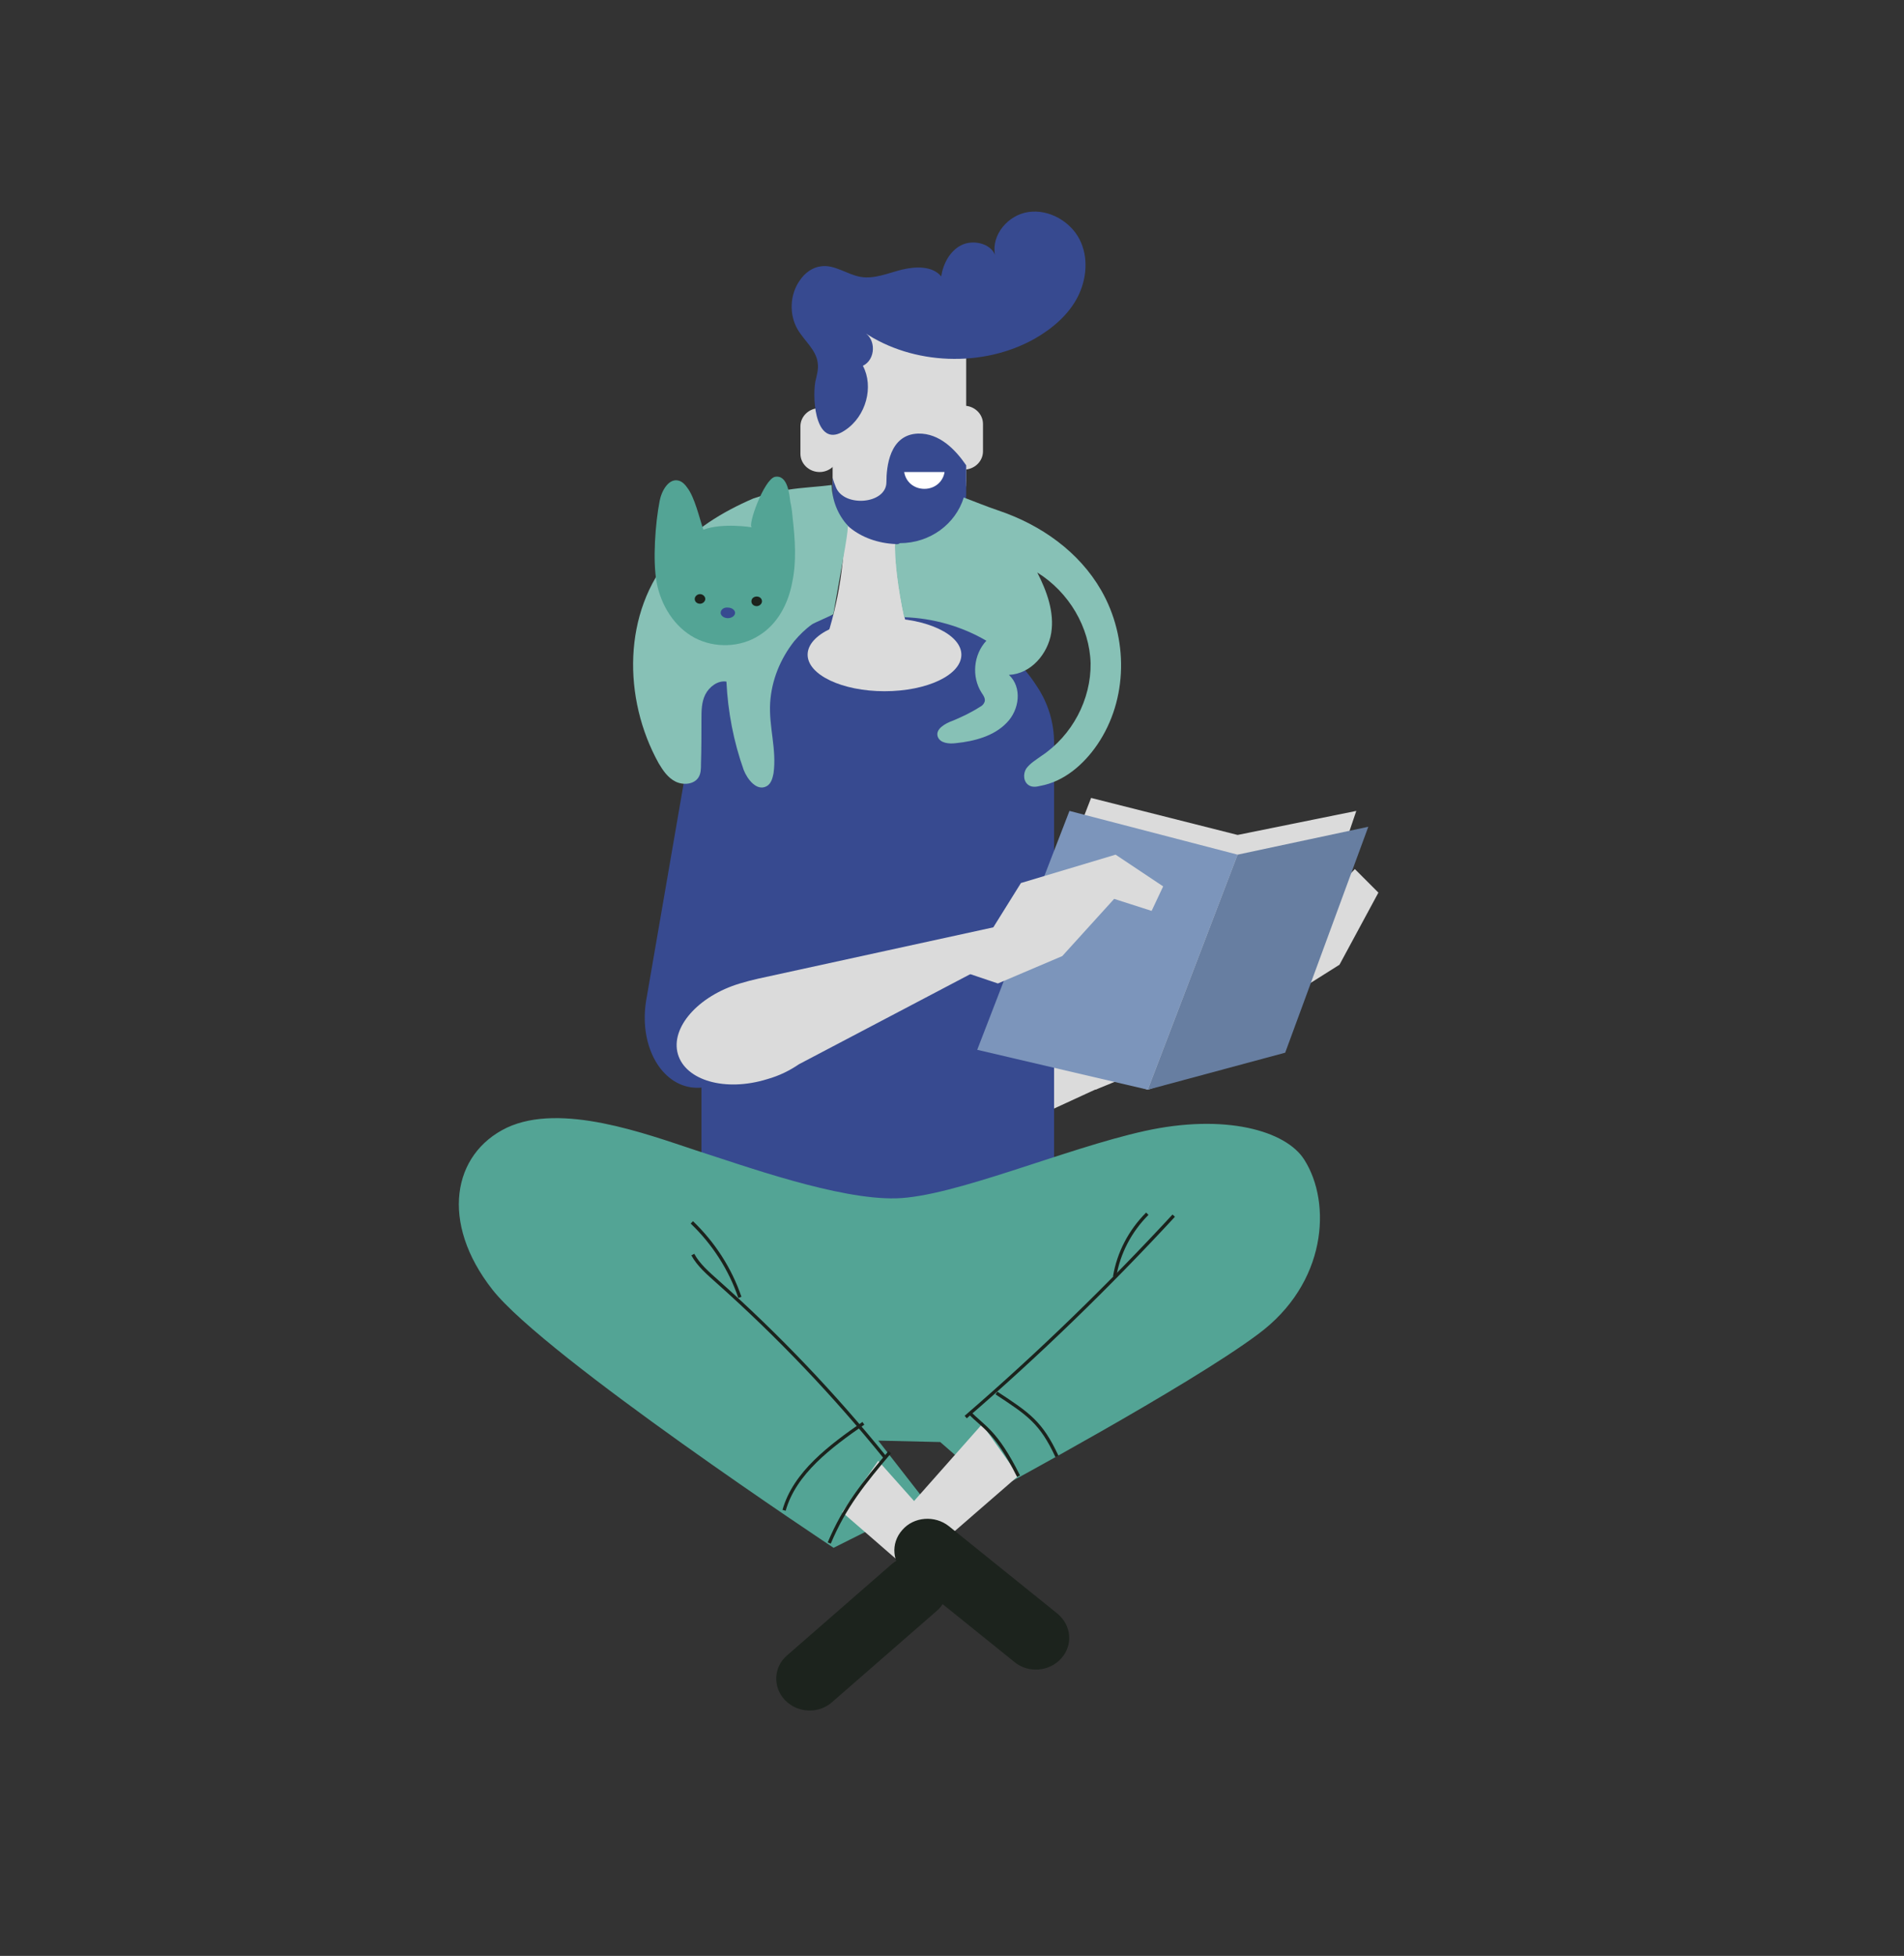 <?xml version="1.0" encoding="utf-8"?>
<!-- Generator: Adobe Illustrator 27.0.0, SVG Export Plug-In . SVG Version: 6.00 Build 0)  -->
<svg version="1.1" id="Capa_1" xmlns="http://www.w3.org/2000/svg" xmlns:xlink="http://www.w3.org/1999/xlink" x="0px" y="0px"
	 viewBox="0 0 396.3 406.9" style="enable-background:new 0 0 396.3 406.9;" xml:space="preserve">
<rect x="0" y="0" width="396.3" height="406.9" fill="#333333" stroke="none"/>
<style type="text/css">
	.st0{fill:#666733;}
	.st1{fill:#DBDBDB;}
	.st2{fill:#374A90;}
	.st3{fill:#53A495;}
	.st4{fill:#FFFFFF;}
	.st5{fill:#1C231D;}
	.st6{fill:none;stroke:#1C231D;stroke-width:0.687;stroke-miterlimit:10;}
	.st7{fill:#87C1B6;}
	.st8{fill:#7C95BB;}
	.st9{fill:#677EA1;}
</style>
<g id="Capa_2_00000116226696999317277430000008626268771795874178_">
</g>
<g id="Capa_3">
</g>
<g>
	<path class="st0" d="M192.6,172.3l28.2,39.1c4.4,6.1,3.6,14-1.7,17.6c-5.4,3.6-13.3,1.5-17.8-4.6l-28.2-39.1
		c-2.7-3.7-3.4-8.1-2.4-11.7v-0.1c0.6-2,1.6-3.8,3.2-5.1l0,0c0.3-0.3,0.6-0.5,0.9-0.7c2.7-1.8,6-2.2,9.2-1.3
		c0.7,0.2,1.4,0.4,2.1,0.7C188.6,168.2,190.9,170,192.6,172.3z"/>
	<g>
		<path class="st1" d="M208.7,209.2c-8.2,1.6-14,8.2-12.9,14.9c1.1,6.6,8.7,10.7,16.9,9.1c2.3-0.4,4.4-1.3,6.3-2.4l0,0l43-19.8
			l-1.1-6.6l-48.7,4.5C211.1,208.9,209.9,209,208.7,209.2z"/>
		<path class="st1" d="M230.2,207.2l30.7-2.8l-6.4,11.5L228,226.7C226.4,219.8,226.7,212.9,230.2,207.2z"/>
	</g>
	<path class="st2" d="M142.5,256.3v7.9c0,14.4,12.5,26.1,27.9,26.1h20.1c15,0,27.3-11.2,27.8-25.2c0.7-2.1,1.1-4.2,1.1-6.5v-104
		c0-4.2-1.2-8.2-3.5-11.7c-0.9-1.4-1.9-2.8-3.1-4.1c-0.9-1-1.9-1.9-3-2.8c-0.4-0.3-0.8-0.6-1.2-0.9c-1.9-1.4-3.9-2.7-6.2-3.7
		c-5.7-2.8-12.5-4.4-19.7-4.4c-10.6,0-20.3,3.5-27,9c-0.9,0.7-1.7,1.5-2.5,2.3c-1.5,1.5-2.7,3-3.7,4.6c-2.2,3.6-3.5,7.5-3.5,11.7
		v88.9C143.9,247.3,142.5,251.7,142.5,256.3z"/>
	<path class="st3" d="M173.5,322c0,0-60-39.7-71-53.7s-8.3-28.3,3-33.7c11.3-5.3,29,1.3,39.3,4.7c10.3,3.3,29.7,10.3,41.7,10
		s35-10.3,51.7-14s29.5-0.1,33.3,6c5.7,9,4.7,25.7-9.7,36.3c-14.3,10.7-54.6,32.4-54.6,32.4l-11.5-10l-12.9-0.3l9.9,12.7L173.5,322z
		"/>
	<path class="st2" d="M168.6,154.4l-9.9,57.3c-1.6,9-8.3,15.5-14.9,14.5c-6.6-1-10.8-9.1-9.3-18.1l9.9-57.3
		c0.9-5.4,3.8-9.9,7.3-12.4c0,0,0,0,0.1-0.1c1.9-1.4,4.1-2.1,6.3-2.1l0,0c0.4,0,0.8,0,1.2,0.1c3.3,0.5,6,2.8,7.7,6.1
		c0.4,0.7,0.7,1.5,1,2.3C169,147.6,169.2,150.9,168.6,154.4z"/>
	<path class="st1" d="M170.8,136.3c0,0.3,0.1,0.5,0.1,0.8c2.9-4.8,6.2-7.6,9.9-7.6s7.1,2.8,10,7.8c-1-2.9-1.8-5.9-2.5-8.8
		c-1.3-6-1.9-11.5-1.9-14.6c0-0.2,0-0.4,0-0.6c0-2.7-0.1-6.5-0.4-10.6h-10.2c0,1.8,0,3.6,0,5.1v1.8
		C175.7,119.9,173.6,129,170.8,136.3z"/>
	<path class="st1" d="M168.1,136.2c0,4.2,7.2,7.6,16,7.6c8.9,0,16-3.4,16-7.6c0-4.2-7.2-7.6-16-7.6
		C175.3,128.6,168.1,132,168.1,136.2z"/>
	<path class="st1" d="M170.6,98.2L170.6,98.2c-2.2,0-4-1.7-4-3.8v-5.7c0-2.1,1.8-3.8,4-3.8l0,0c2.2,0,4,1.7,4,3.8v5.7
		C174.6,96.4,172.8,98.2,170.6,98.2z"/>
	<path class="st1" d="M200.6,97.7L200.6,97.7c-2.2,0-4-1.7-4-3.8v-5.7c0-2.1,1.8-3.8,4-3.8l0,0c2.2,0,4,1.7,4,3.8v5.7
		C204.6,96,202.8,97.7,200.6,97.7z"/>
	<path class="st1" d="M173.3,72.9V100c0,2.8,0.9,5.5,2.6,7.6c1.5,2,3.6,3.7,6.1,4.6c1.4,0.5,2.9,0.9,4.4,1c0.3,0,0.5,0,0.8,0
		c6.3,0,11.6-4,13.3-9.5c0.4-1.2,0.6-2.4,0.6-3.7V72.9c0-3.6-1.6-6.9-4.1-9.3c-2.5-2.4-6-3.9-9.8-3.9
		C179.5,59.6,173.3,65.6,173.3,72.9z"/>
	<path class="st2" d="M191.1,90.2c-6,0.2-6.6,7-6.6,10.1c0,4.6-8.8,5.3-10.5,1.1c-0.3-0.7-0.5-1.3-0.7-2v3.4
		c0,5.7,6.2,10.4,13.9,10.4l0,0c7.6,0,13.9-4.7,13.9-10.4v-6C198.9,93.6,195.6,90.1,191.1,90.2z"/>
	<polygon class="st1" points="248.2,208.8 254.5,216 278.8,200.7 286.9,185.7 282,180.8 270.1,193.3 256.8,199.6 260.6,192.8 
		269.5,185.8 267.6,182.5 254,192.3 	"/>
	<path class="st4" d="M196.6,98.2c-0.3,2-2,3.5-4.2,3.5s-3.9-1.5-4.2-3.5H196.6z"/>
	<path class="st2" d="M179.6,76.1c2.7-1.3,2.8-5.6,0.2-7c10.2,6.9,24.8,7.4,35.5,1.4c3.7-2.1,7.1-5,9-8.7s2.3-8.3,0.4-12
		c-1.9-3.7-6.3-6.3-10.6-5.7s-7.8,4.8-7,8.9c-1-2.4-4.6-3.2-7-2s-3.8,3.9-4.2,6.5c-1.8-2.2-5.3-2.1-8.2-1.4c-2.8,0.7-5.7,2-8.6,1.5
		c-2.8-0.5-5.4-2.6-8.2-2.2c-1.8,0.2-3.4,1.4-4.4,2.9c-2.1,2.9-2.3,7.1-0.5,10.2c1.4,2.4,3.9,4.3,4.2,7c0.2,1.3-0.2,2.6-0.5,3.9
		c-0.7,4.1,0.2,14.2,6.2,10.1C180.3,86.6,181.9,80.4,179.6,76.1z"/>
	<polygon class="st1" points="212,307 192.3,324.1 187.3,315.6 204.4,296.3 	"/>
	<polygon class="st1" points="175.3,314.6 195,331.7 199.9,323.1 182.8,303.9 	"/>
	<path class="st5" d="M220.9,345L220.9,345c2.5-2.8,2.1-6.9-0.8-9.3l-22.6-18.2c-2.9-2.3-7.3-2-9.7,0.8l0,0
		c-2.5,2.8-2.1,6.9,0.8,9.3l22.6,18.2C214,348.1,218.4,347.8,220.9,345z"/>
	<path class="st5" d="M163.4,353.7L163.4,353.7c-2.6-2.7-2.4-6.9,0.4-9.3l21.8-19c2.8-2.4,7.2-2.3,9.8,0.4l0,0
		c2.6,2.7,2.4,6.9-0.4,9.3l-21.8,19C170.4,356.6,166,356.4,163.4,353.7z"/>
	<path class="st6" d="M201.8,293.9c3,3.1,5.5,3.8,10.2,13.2"/>
	<path class="st6" d="M207.4,289.8c6.7,4.4,9.3,6.1,12.6,13.2"/>
	<path class="st6" d="M185.2,302.1c-5.4,6.4-9.4,11.3-12.6,18.9"/>
	<path class="st6" d="M179.7,296.1c-6.9,4.8-14.3,10.3-16.5,18.1"/>
	<path class="st6" d="M201,294.8c15.3-13.2,29.7-27.2,43.3-41.9"/>
	<path class="st6" d="M184.3,303.3c-10.6-13.1-22.3-25.4-35-36.7c-1.9-1.7-3.9-3.4-5.1-5.6"/>
	<path class="st6" d="M232,265.6c0.8-4.9,3.2-9.5,6.8-13.1"/>
	<path class="st6" d="M154,269.9c-2-5.9-5.5-11.3-10-15.6"/>
	<path class="st7" d="M186.3,113.2c0,0.2,0,0.4,0,0.6c0,3.1,0.6,8.6,1.9,14.6c6,0.2,12,1.9,17.1,4.9c-2.7,2.9-3.1,7.5-1,10.8
		c0.4,0.6,0.9,1.3,0.6,2c-0.2,0.5-0.6,0.8-1,1c-1.7,1.1-3.6,2-5.5,2.8c-1.7,0.6-3.8,1.8-3.2,3.4c0.5,1.3,2.3,1.5,3.8,1.3
		c3.9-0.4,7.9-1.5,10.5-4.2c2.7-2.7,3.3-7.4,0.5-10c4.6-0.2,8.1-4.4,8.8-8.7s-0.9-8.7-2.9-12.6c6.6,4.1,10.9,11.4,11.1,18.9
		c0.1,7.5-3.8,15-10.3,19.3c-1.1,0.8-2.3,1.5-3.1,2.6c-0.7,1.1-0.6,2.8,0.6,3.5c0.7,0.4,1.5,0.3,2.3,0.1c5-0.9,9.1-4.5,11.9-8.6
		c6.4-9.4,6.5-22.2,0.8-32.1c-4.6-8-12.5-13.6-21.4-16.6c-2.4-0.8-4.8-1.8-7.2-2.7c-1.7,5.5-7,9.5-13.3,9.5
		C186.9,113.3,186.6,113.2,186.3,113.2z"/>
	<path class="st7" d="M139.8,115.5c4.5-5.3,10.5-9,17-11.8c2.3-0.8,4.7-1.4,7.1-1.8c3.1-0.5,6.2-0.6,9.2-1c0.1,3.1,1.2,6.1,3.4,8.5
		c-0.1,1.6-0.4,3.2-0.6,4.5l-2.4,13.6c0,0.1,0,0.2-0.1,0.3c0,0.1-4,1.8-4.4,2.1c-1.4,1-2.6,2.2-3.7,3.5c-2.9,3.7-4.7,8.1-5,12.8
		c-0.3,5,1.4,9.7,0.7,14.7c-0.2,1-0.5,2.2-1.5,2.7c-2,1-3.9-1.4-4.7-3.4c-2.1-5.9-3.3-12.1-3.6-18.4c-1.8-0.3-3.6,1.1-4.4,2.7
		c-0.8,1.6-0.8,3.4-0.8,5.2c0,3.1,0,6.2-0.1,9.3c0,0.9,0,1.9-0.5,2.7c-0.9,1.5-3.2,1.7-4.8,0.9s-2.6-2.3-3.5-3.8
		C129.6,145.3,129.6,127.3,139.8,115.5z"/>
	<path class="st3" d="M165,107.9c0.5,4.4,0.8,9-0.1,13.2c-0.8,4.4-3,8.7-6.9,11.1c-3.9,2.5-9.2,2.7-13.4,0.5
		c-4.3-2.3-7-6.8-7.9-11.4s-0.3-12.5,0.6-17.1c0.4-2.1,1.9-4.8,4-4.2c0.7,0.2,1.3,0.8,1.7,1.4c1.6,2,2.6,6.5,3.4,8.8
		c4-1.5,10.1-0.5,10.1-0.5c-1-0.2,2.5-10,4.8-10.5c2.7-0.5,3,3.8,3.2,5.2C164.8,105.7,164.9,106.8,165,107.9z"/>
	<path class="st5" d="M144.6,124.6c0,0.6,0.5,1,1.1,1s1.1-0.5,1.1-1s-0.5-1-1.1-1S144.6,124.1,144.6,124.6z"/>
	<path class="st5" d="M156.4,125.1c0,0.6,0.5,1,1.1,1s1.1-0.5,1.1-1c0-0.6-0.5-1-1.1-1S156.4,124.5,156.4,125.1z"/>
	<path class="st2" d="M150,127.5c0,0.6,0.7,1.1,1.5,1.1s1.5-0.5,1.5-1.1s-0.7-1.1-1.5-1.1C150.7,126.3,150,126.8,150,127.5z"/>
	<polygon class="st1" points="280.1,175.2 282.3,168.7 257.6,173.7 227.1,166 207.7,216 238.9,226.7 265.6,217.5 	"/>
	<polygon class="st8" points="257.6,177.8 238.9,226.7 203.4,218.4 222.6,168.7 	"/>
	<polyline class="st9" points="257.6,177.8 284.8,172 267.5,219 238.9,226.7 257.1,179.1 	"/>
	<path class="st1" d="M154,204.6c-8.7,2.6-14.5,9.2-12.9,14.7s9.9,7.9,18.6,5.2c2.5-0.7,4.7-1.8,6.6-3.1l0,0l44.9-23.6l-1.6-5.5
		l-51.8,11.3C156.5,203.9,155.3,204.2,154,204.6z"/>
	<polygon class="st1" points="200.9,202.3 212.5,183.7 232.2,177.8 242.1,184.4 239.7,189.5 231.9,187 221.1,198.9 207.7,204.6 	"/>
</g>
</svg>
